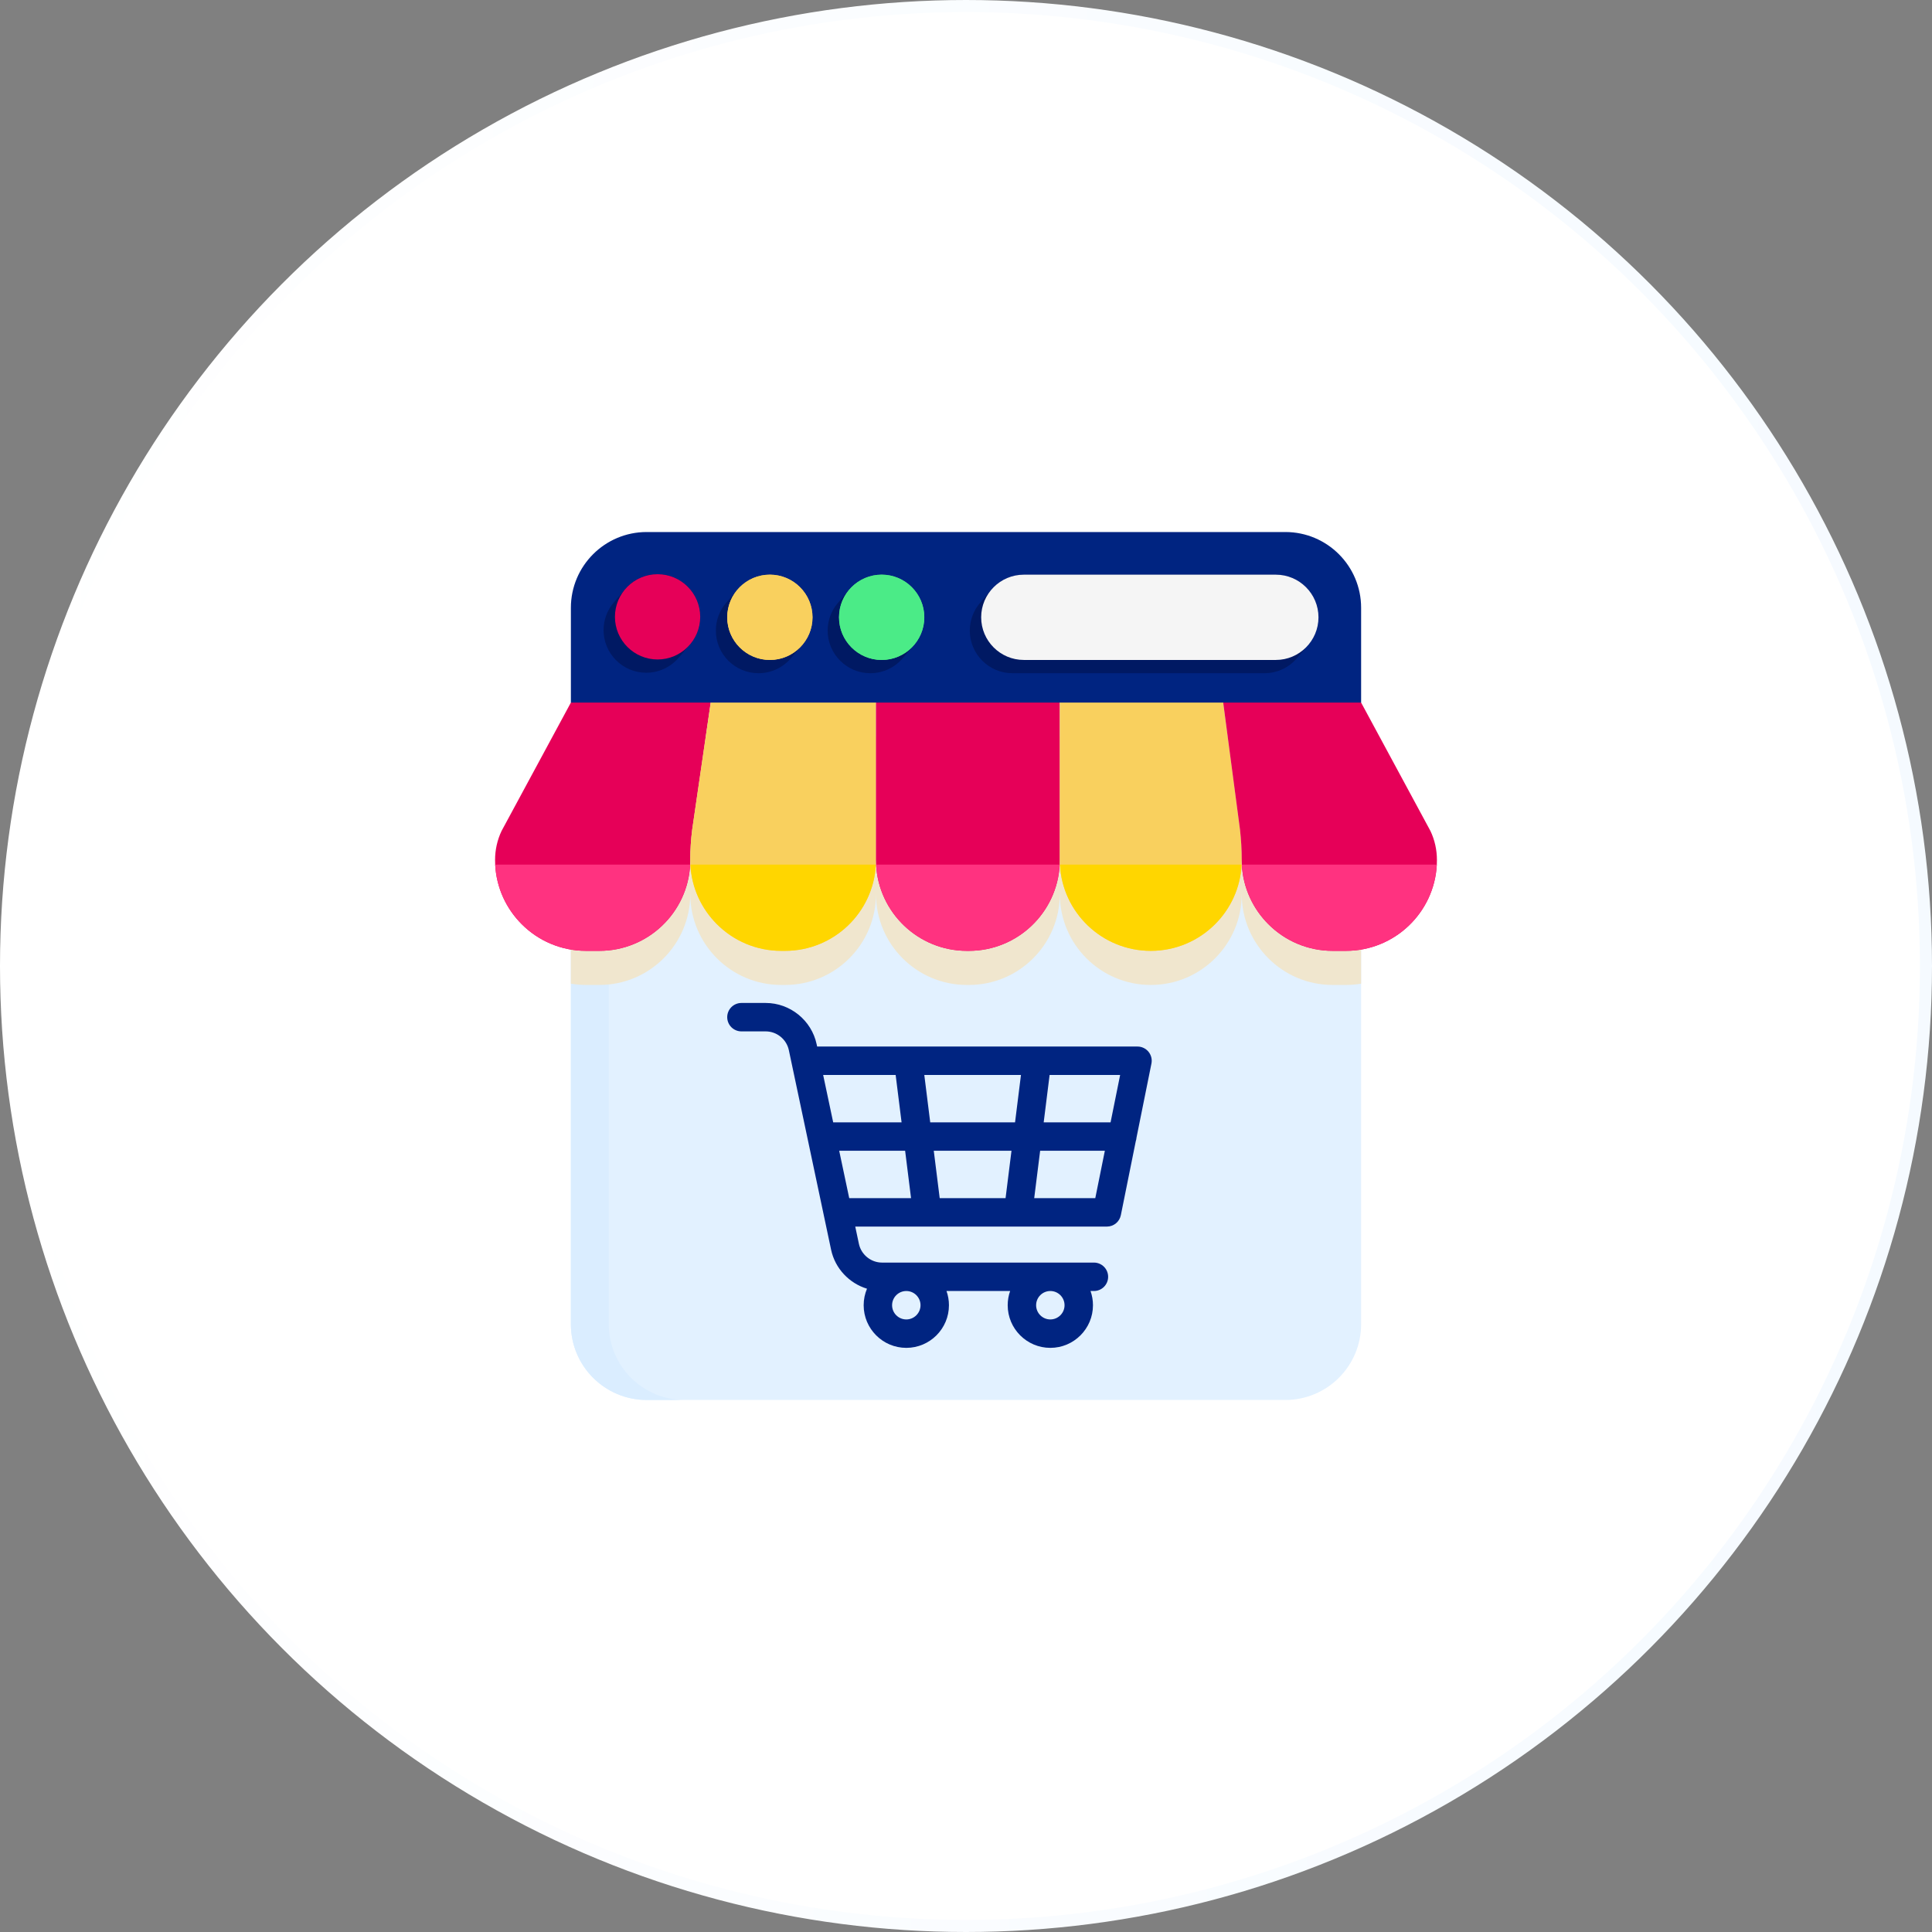 <svg width="160" height="160" viewBox="0 0 160 160" fill="none" xmlns="http://www.w3.org/2000/svg">
<rect x="0" y="0" width="160" height="160" fill="#808080" stroke="none"/>
<circle cx="80" cy="80" r="79.5" fill="white" stroke="url(#paint0_linear_23_71)"/>
<path d="M112.722 58.185V109.662C112.722 113.129 109.911 115.94 106.445 115.94H53.555C50.089 115.94 47.278 113.129 47.278 109.662V58.185H112.722Z" fill="#E2F1FF"/>
<path d="M56.694 115.94H53.555C50.089 115.94 47.278 113.129 47.278 109.662V58.185H50.416V109.662C50.416 113.129 53.227 115.94 56.694 115.94Z" fill="#DAEDFF"/>
<path d="M112.722 61.01V81.465C112.314 81.534 111.895 81.57 111.467 81.57H110.368C108.287 81.57 106.404 80.727 105.042 79.363C103.678 78.001 102.835 76.118 102.835 74.036C102.835 76.118 101.992 78.001 100.628 79.363C99.266 80.727 97.383 81.57 95.302 81.57C91.141 81.57 87.769 78.197 87.769 74.036C87.769 78.197 84.396 81.57 80.235 81.57H80.079C77.997 81.57 76.114 80.727 74.752 79.363C73.388 78.001 72.545 76.118 72.545 74.036C72.545 78.197 69.173 81.57 65.012 81.57H64.698C62.617 81.57 60.734 80.727 59.372 79.363C58.008 78.001 57.165 76.118 57.165 74.036C57.165 78.197 53.792 81.57 49.632 81.57H48.533C48.105 81.57 47.686 81.534 47.278 81.465V61.01H112.722Z" fill="#F0E6CE"/>
<path d="M58.857 58.185L57.324 68.71C57.218 69.54 57.165 70.375 57.165 71.211C57.165 71.343 57.162 71.473 57.156 71.604C56.952 75.582 53.66 78.745 49.632 78.745H48.533C46.452 78.745 44.569 77.902 43.207 76.538C41.929 75.262 41.108 73.529 41.009 71.604C41.003 71.473 41 71.343 41 71.211C41 70.384 41.182 69.568 41.535 68.82L47.278 58.185L52.555 56.616L58.857 58.185Z" fill="#E60058"/>
<path d="M72.545 58.185V71.211C72.545 71.343 72.542 71.473 72.536 71.604C72.332 75.582 69.041 78.745 65.012 78.745H64.698C62.617 78.745 60.734 77.902 59.372 76.538C58.094 75.262 57.273 73.529 57.174 71.604C57.168 71.473 57.165 71.343 57.165 71.211C57.165 70.375 57.218 69.54 57.324 68.71L58.857 58.185L65.485 56.616L72.545 58.185Z" fill="#F9D05E"/>
<path d="M87.769 58.185V71.211C87.769 71.343 87.766 71.473 87.759 71.604C87.555 75.582 84.264 78.745 80.235 78.745H80.079C76.05 78.745 72.759 75.582 72.555 71.604C72.548 71.473 72.545 71.343 72.545 71.211V58.185L80.314 56.616L87.769 58.185Z" fill="#E60058"/>
<path d="M102.835 71.211C102.835 71.343 102.832 71.473 102.826 71.604C102.727 73.529 101.906 75.262 100.628 76.538C99.266 77.902 97.383 78.745 95.302 78.745C91.273 78.745 87.982 75.582 87.778 71.604C87.772 71.473 87.769 71.343 87.769 71.211V58.185L94.752 56.616L101.3 58.185L102.692 68.708C102.786 69.54 102.835 70.375 102.835 71.211Z" fill="#F9D05E"/>
<path d="M119 71.211C119 71.343 118.997 71.473 118.991 71.604C118.787 75.582 115.495 78.745 111.467 78.745H110.368C108.287 78.745 106.404 77.902 105.042 76.538C103.764 75.262 102.943 73.529 102.844 71.604C102.838 71.473 102.835 71.343 102.835 71.211C102.835 70.375 102.786 69.54 102.692 68.708L101.3 58.185L106.997 56.616L112.722 58.185L118.465 68.82C118.642 69.193 118.776 69.585 118.865 69.986C118.954 70.387 119 70.797 119 71.211Z" fill="#E60058"/>
<path d="M95.357 88.08C95.427 87.734 95.338 87.375 95.114 87.102C94.891 86.829 94.556 86.67 94.203 86.67H67.672L67.632 86.483C67.212 84.5 65.437 83.061 63.41 83.061H61.402C60.752 83.061 60.225 83.587 60.225 84.238C60.225 84.888 60.752 85.415 61.402 85.415H63.41C64.331 85.415 65.138 86.069 65.329 86.97L68.827 103.493C69.157 105.054 70.329 106.275 71.801 106.725C71.623 107.146 71.525 107.608 71.525 108.093C71.525 110.04 73.109 111.624 75.056 111.624C77.004 111.624 78.588 110.04 78.588 108.093C78.588 107.68 78.516 107.284 78.385 106.916H83.655C83.524 107.284 83.453 107.68 83.453 108.093C83.453 110.04 85.037 111.624 86.984 111.624C88.931 111.624 90.515 110.04 90.515 108.093C90.515 107.68 90.443 107.284 90.313 106.916H90.594C91.244 106.916 91.771 106.389 91.771 105.739C91.771 105.088 91.244 104.562 90.594 104.562H73.049C72.128 104.562 71.32 103.907 71.13 103.006L70.828 101.58H76.778C76.779 101.58 76.78 101.58 76.781 101.58C76.782 101.58 76.783 101.58 76.784 101.58H84.315C84.316 101.58 84.317 101.58 84.317 101.58C84.319 101.58 84.32 101.58 84.321 101.58H91.67C92.231 101.58 92.713 101.185 92.824 100.635L94.061 94.505C94.093 94.411 94.113 94.312 94.121 94.209L95.357 88.08ZM76.233 108.093C76.233 108.742 75.705 109.27 75.056 109.27C74.407 109.27 73.879 108.742 73.879 108.093C73.879 107.444 74.407 106.916 75.056 106.916C75.705 106.916 76.233 107.444 76.233 108.093ZM88.161 108.093C88.161 108.742 87.633 109.27 86.984 109.27C86.335 109.27 85.807 108.742 85.807 108.093C85.807 107.444 86.335 106.916 86.984 106.916C87.633 106.916 88.161 107.444 88.161 108.093ZM91.973 92.948H86.434L86.924 89.024H92.765L91.973 92.948ZM77.822 99.225L77.331 95.302H83.767L83.277 99.225H77.822ZM77.037 92.948L76.547 89.024H84.552L84.062 92.948H77.037ZM74.174 89.024L74.665 92.948H69.001L68.17 89.024H74.174ZM69.499 95.302H74.959L75.449 99.225H70.329L69.499 95.302ZM85.649 99.225L86.14 95.302H91.499L90.707 99.225H85.649Z" fill="#002481"/>
<path d="M41.009 71.604H57.156C56.952 75.582 53.66 78.745 49.632 78.745H48.533C46.452 78.745 44.569 77.902 43.207 76.538C41.929 75.262 41.108 73.53 41.009 71.604Z" fill="#FF3280"/>
<path d="M57.174 71.604H72.536C72.332 75.582 69.041 78.745 65.012 78.745H64.698C62.617 78.745 60.734 77.902 59.372 76.538C58.094 75.262 57.273 73.53 57.174 71.604Z" fill="#FFD600"/>
<path d="M72.555 71.604H87.759C87.555 75.582 84.264 78.745 80.235 78.745H80.079C76.05 78.745 72.759 75.582 72.555 71.604Z" fill="#FF3280"/>
<path d="M87.778 71.604H102.826C102.727 73.53 101.906 75.262 100.628 76.538C99.266 77.902 97.383 78.745 95.302 78.745C91.273 78.745 87.982 75.582 87.778 71.604Z" fill="#FFD600"/>
<path d="M118.991 71.604C118.787 75.582 115.495 78.745 111.467 78.745H110.368C108.287 78.745 106.404 77.902 105.042 76.538C103.764 75.262 102.943 73.53 102.844 71.604H118.991Z" fill="#FF3280"/>
<path d="M47.278 58.185V50.338C47.278 46.871 50.088 44.06 53.555 44.06H106.445C109.912 44.06 112.722 46.871 112.722 50.338V58.185H47.278Z" fill="#002481"/>
<path d="M57.142 53.375C57.669 52.758 57.989 51.958 57.989 51.084C57.989 49.137 56.405 47.553 54.458 47.553C53.36 47.553 52.377 48.056 51.729 48.845C51.43 49.194 51.131 49.543 50.832 49.892C50.305 50.509 49.985 51.309 49.985 52.182C49.985 54.13 51.569 55.714 53.516 55.714C54.614 55.714 55.597 55.21 56.245 54.421C56.26 54.404 56.858 53.706 57.142 53.375Z" fill="#001963"/>
<path d="M66.44 53.414C66.968 52.797 67.288 51.997 67.288 51.123C67.288 49.176 65.704 47.592 63.757 47.592C62.659 47.592 61.676 48.096 61.028 48.884C60.729 49.233 60.43 49.582 60.131 49.931C59.603 50.548 59.284 51.348 59.284 52.222C59.284 54.169 60.868 55.753 62.815 55.753C63.913 55.753 64.895 55.249 65.544 54.46C65.558 54.443 66.156 53.745 66.44 53.414Z" fill="#001963"/>
<path d="M75.7 53.414C76.228 52.797 76.547 51.997 76.547 51.123C76.547 49.176 74.963 47.592 73.016 47.592C71.918 47.592 70.936 48.096 70.287 48.884C69.988 49.233 69.689 49.582 69.391 49.931C68.863 50.548 68.543 51.348 68.543 52.222C68.543 54.169 70.127 55.753 72.075 55.753C73.173 55.753 74.155 55.249 74.803 54.46C74.818 54.443 75.416 53.745 75.7 53.414Z" fill="#001963"/>
<path d="M54.458 54.615C52.511 54.615 50.927 53.031 50.927 51.084C50.927 49.137 52.511 47.553 54.458 47.553C56.405 47.553 57.989 49.137 57.989 51.084C57.989 53.031 56.405 54.615 54.458 54.615Z" fill="#E60058"/>
<path d="M63.757 54.654C61.809 54.654 60.225 53.07 60.225 51.123C60.225 49.176 61.809 47.592 63.757 47.592C65.704 47.592 67.288 49.176 67.288 51.123C67.288 53.07 65.704 54.654 63.757 54.654Z" fill="#F9D05E"/>
<path d="M73.016 54.654C71.069 54.654 69.485 53.07 69.485 51.123C69.485 49.176 71.069 47.592 73.016 47.592C74.963 47.592 76.547 49.176 76.547 51.123C76.547 53.07 74.963 54.654 73.016 54.654Z" fill="#4BEB87"/>
<path d="M108.344 53.414C108.871 52.797 109.191 51.997 109.191 51.123C109.191 49.176 107.607 47.592 105.66 47.592H84.787C83.689 47.592 82.706 48.096 82.058 48.884C81.759 49.233 81.46 49.582 81.161 49.931C80.634 50.548 80.314 51.348 80.314 52.222C80.314 54.169 81.898 55.753 83.845 55.753H104.718C105.816 55.753 106.799 55.249 107.447 54.46C107.462 54.443 108.06 53.745 108.344 53.414Z" fill="#001963"/>
<path d="M105.66 54.654H84.787C82.84 54.654 81.256 53.07 81.256 51.123C81.256 49.176 82.84 47.592 84.787 47.592H105.66C107.607 47.592 109.191 49.176 109.191 51.123C109.191 53.07 107.607 54.654 105.66 54.654Z" fill="#F5F5F5"/>
<path d="M63.757 54.654C61.809 54.654 60.225 53.07 60.225 51.123C60.225 49.176 61.809 47.592 63.757 47.592C65.704 47.592 67.288 49.176 67.288 51.123C67.288 53.07 65.704 54.654 63.757 54.654Z" fill="#F9D05E"/>
<path d="M73.016 54.654C71.069 54.654 69.485 53.07 69.485 51.123C69.485 49.176 71.069 47.592 73.016 47.592C74.963 47.592 76.547 49.176 76.547 51.123C76.547 53.07 74.963 54.654 73.016 54.654Z" fill="#4BEB87"/>
<defs>
<linearGradient id="paint0_linear_23_71" x1="-7.95087e-07" y1="14.599" x2="162.413" y2="21.202" gradientUnits="userSpaceOnUse">
<stop stop-color="white"/>
<stop offset="1" stop-color="#F5FAFF"/>
</linearGradient>
</defs>
</svg>
